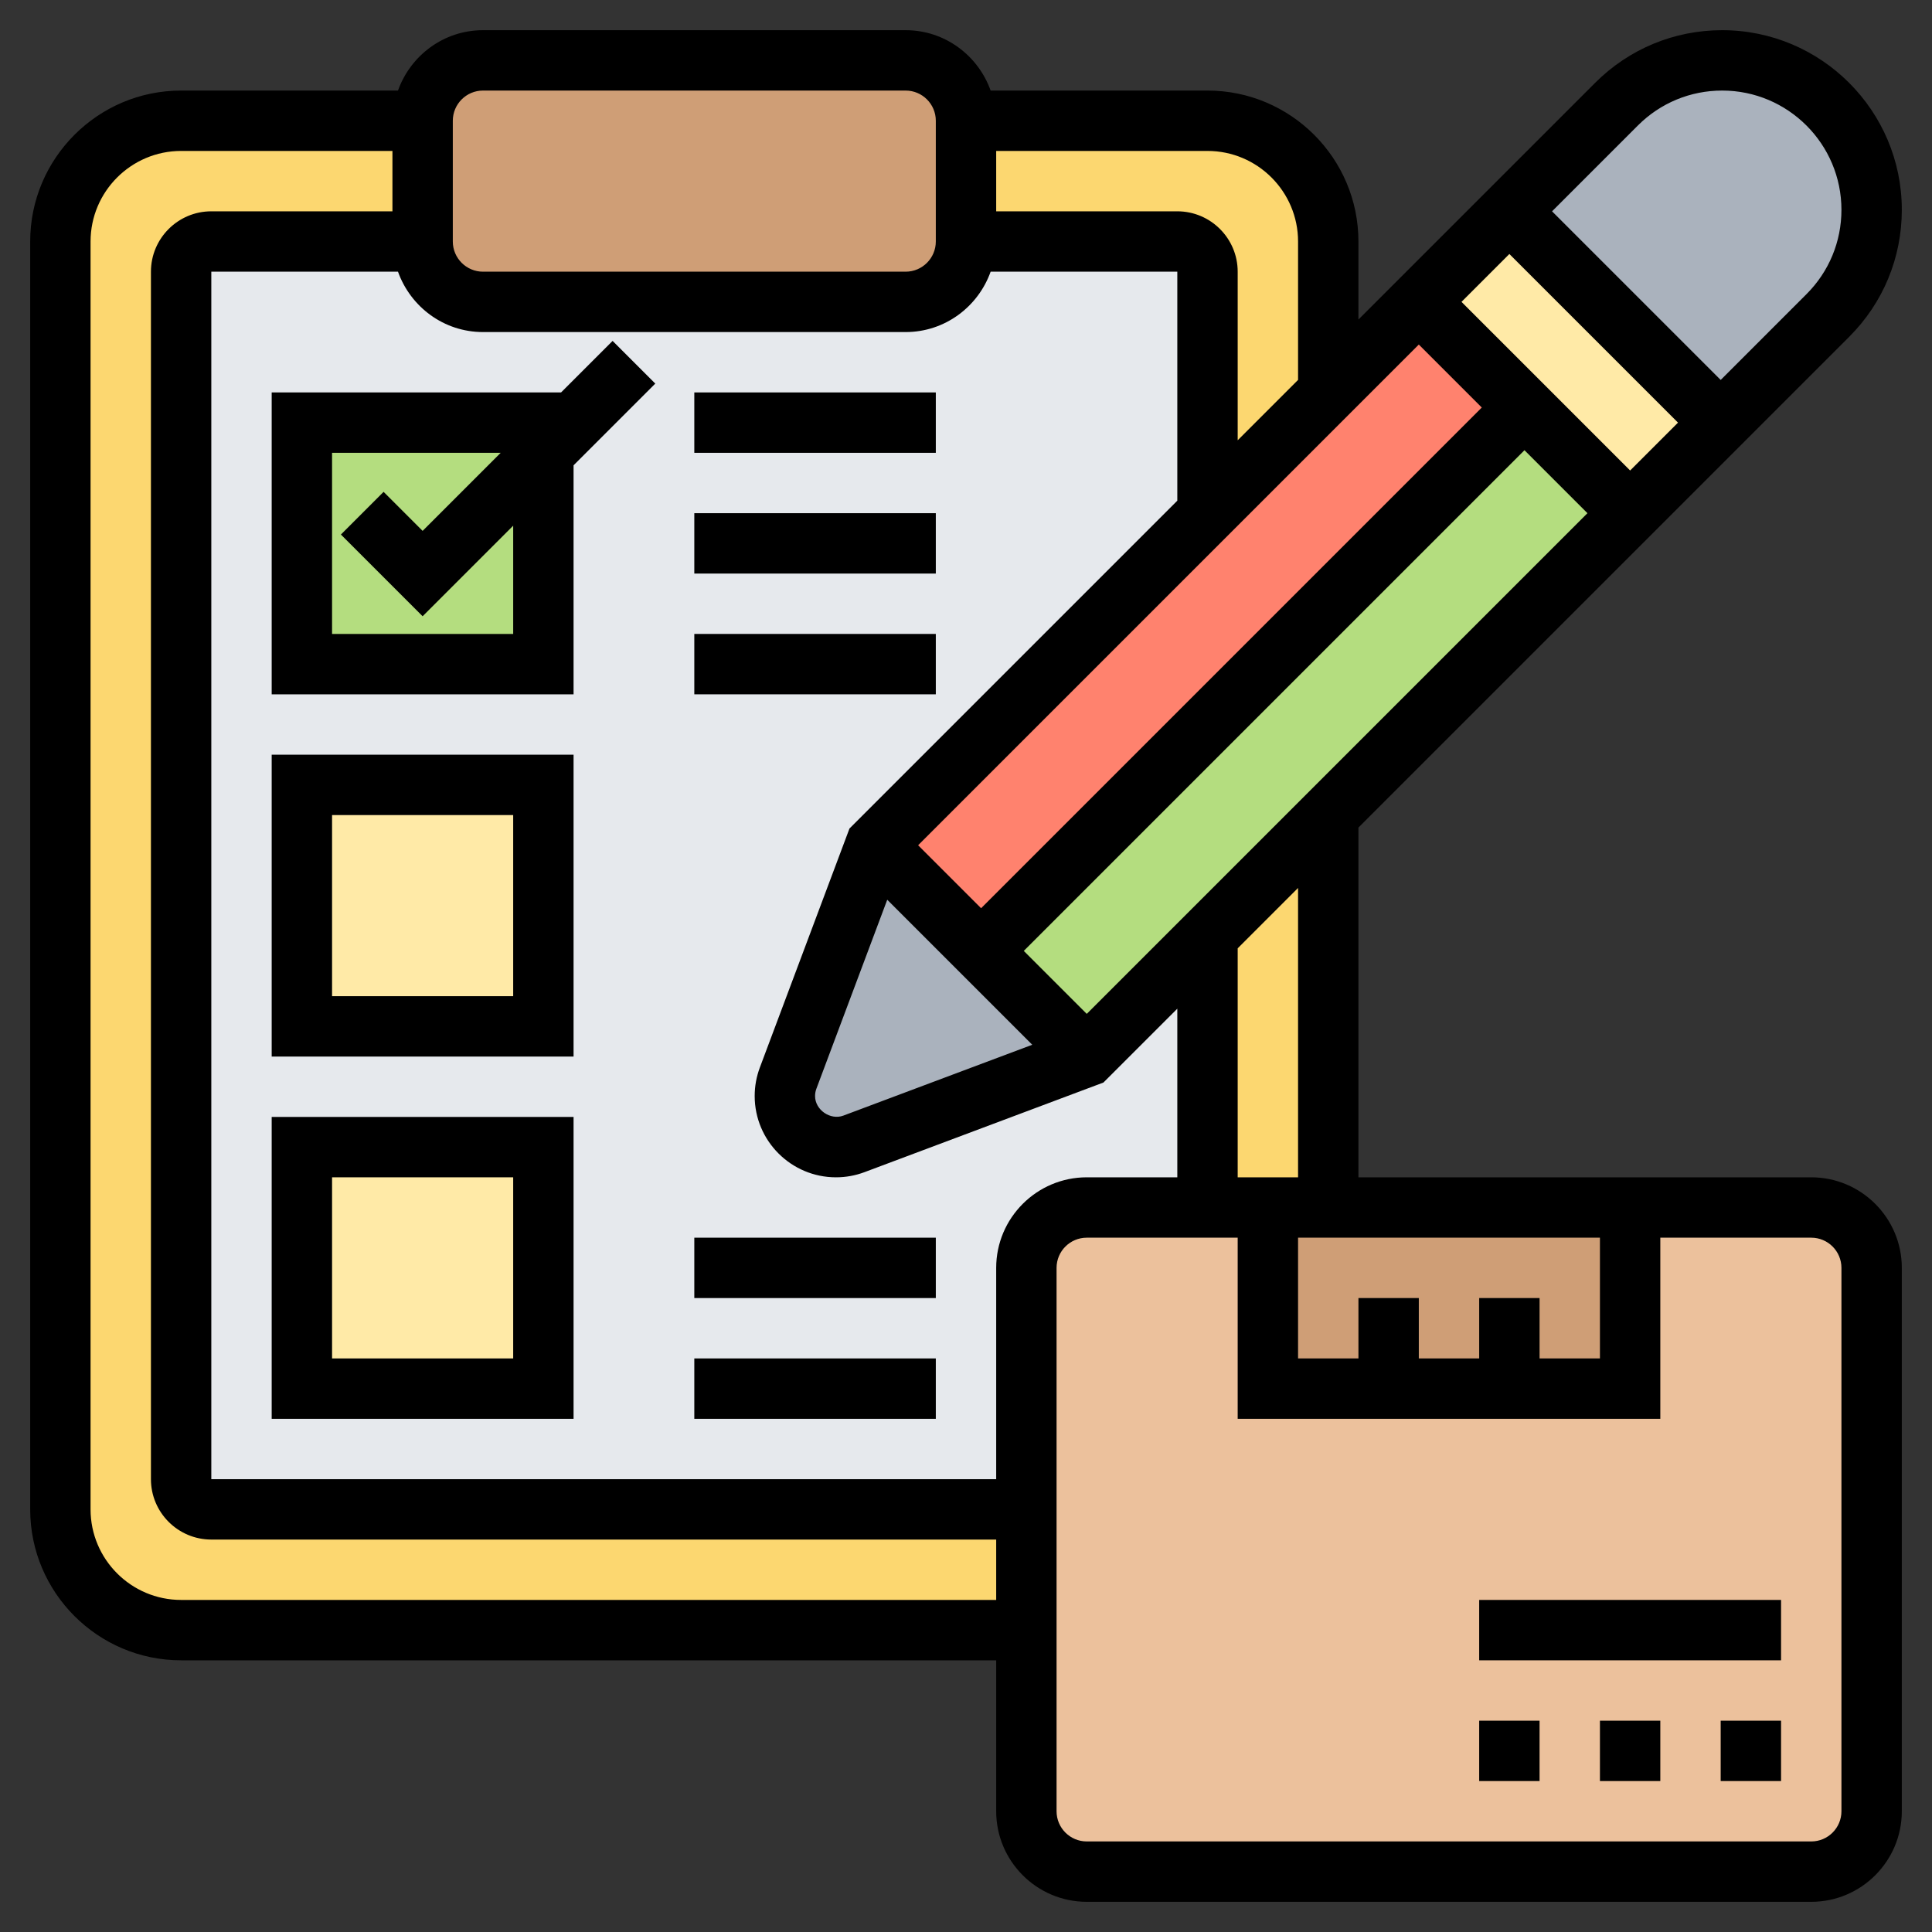 <svg xmlns="http://www.w3.org/2000/svg" id="Layer_5" height="512" viewBox="0 0 64 64" width="512"><rect x="0" y="0" width="64" height="64" fill="#333333" stroke="none"/><path d="m40 54h-34c-2.209 0-4-1.791-4-4v-42c0-2.209 1.791-4 4-4h34c2.209 0 4 1.791 4 4v42c0 2.209-1.791 4-4 4z" fill="#fcd770"></path><path d="m39 50h-32c-.552 0-1-.448-1-1v-40c0-.552.448-1 1-1h32c.552 0 1 .448 1 1v40c0 .552-.448 1-1 1z" fill="#e6e9ed"></path><path d="m10 38h8v8h-8z" fill="#ffeaa7"></path><path d="m10 26h8v8h-8z" fill="#ffeaa7"></path><path d="m18 15v7h-8v-8h8z" fill="#b4dd7f"></path><path d="m32 4v4c0 1.1-.9 2-2 2h-14c-1.1 0-2-.9-2-2v-4c0-1.1.9-2 2-2h14c1.1 0 2 .9 2 2z" fill="#cf9e76"></path><path d="m54 17-10 10-4 4-4 4-3.5-3.5 18-18z" fill="#b4dd7f"></path><path d="m50.5 13.5-18 18-3.5-3.5 11-11 4-4 3-3z" fill="#ff826e"></path><path d="m57 14-3 3-3.5-3.5-3.5-3.5 3-3z" fill="#ffeaa7"></path><path d="m62 6.95c0 1.31-.52 2.57-1.45 3.5l-3.55 3.55-7-7 3.55-3.55c.93-.93 2.19-1.45 3.5-1.45 1.37 0 2.6.56 3.5 1.45.89.9 1.45 2.13 1.45 3.5z" fill="#aab2bd"></path><path d="m36 35-7.71 2.89c-.19.07-.39.11-.6.11-.93 0-1.69-.76-1.69-1.69 0-.21.04-.41.11-.6l2.89-7.71 3.5 3.5z" fill="#aab2bd"></path><path d="m60 62h-24c-1.105 0-2-.895-2-2v-18c0-1.105.895-2 2-2h24c1.105 0 2 .895 2 2v18c0 1.105-.895 2-2 2z" fill="#ecc19c"></path><path d="m44 40h10v6h-4-4-4v-6z" fill="#cf9e76"></path><path d="m60 39h-15v-11.586l16.257-16.257c1.124-1.124 1.743-2.618 1.743-4.207 0-3.281-2.669-5.95-5.95-5.95-1.589 0-3.083.619-4.207 1.742l-7.843 7.843v-2.585c0-2.757-2.243-5-5-5h-7.184c-.414-1.161-1.514-2-2.816-2h-14c-1.302 0-2.402.839-2.816 2h-7.184c-2.757 0-5 2.243-5 5v42c0 2.757 2.243 5 5 5h27v5c0 1.654 1.346 3 3 3h24c1.654 0 3-1.346 3-3v-18c0-1.654-1.346-3-3-3zm-11 4v2h-2v-2h-2v2h-2v-4h10v4h-2v-2zm-16-1v7h-26v-40h6.184c.414 1.161 1.514 2 2.816 2h14c1.302 0 2.402-.839 2.816-2h6.184v7.586l-10.86 10.86-2.968 7.914c-.114.303-.172.621-.172.947 0 1.485 1.208 2.693 2.693 2.693.325 0 .644-.058.945-.171l7.915-2.969 2.447-2.446v5.586h-3c-1.654 0-3 1.346-3 3zm3-8.414-2.086-2.086 16.586-16.586 2.086 2.086zm-6.609-3.781 4.804 4.804-6.26 2.348c-.424.157-.935-.185-.935-.65 0-.084.015-.165.044-.242zm19.023-19.805 1.586-1.586 5.586 5.586-1.586 1.586zm.672 3.5-16.586 16.586-2.086-2.086 16.586-16.586zm-6.086 25.5h-2v-7.586l2-2zm11.257-34.843c.746-.746 1.738-1.157 2.793-1.157 2.178 0 3.95 1.772 3.95 3.95 0 1.055-.411 2.047-1.157 2.793l-2.843 2.843-5.586-5.586zm-11.257 3.843v4.585l-2 2v-5.585c0-1.103-.897-2-2-2h-6v-2h7c1.654 0 3 1.346 3 3zm-28-4c0-.551.448-1 1-1h14c.552 0 1 .449 1 1v4c0 .551-.448 1-1 1h-14c-.552 0-1-.449-1-1zm-9 49c-1.654 0-3-1.346-3-3v-42c0-1.654 1.346-3 3-3h7v2h-6c-1.103 0-2 .897-2 2v40c0 1.103.897 2 2 2h26v2zm55 7c0 .552-.448 1-1 1h-24c-.552 0-1-.448-1-1v-18c0-.552.448-1 1-1h5v6h14v-6h5c.552 0 1 .448 1 1z"></path><path d="m57 57h2v2h-2z"></path><path d="m49 57h2v2h-2z"></path><path d="m53 57h2v2h-2z"></path><path d="m49 53h10v2h-10z"></path><path d="m20.293 11.293-1.707 1.707h-9.586v10h10v-7.586l2.707-2.707zm-3.293 9.707h-6v-6h5.586l-2.586 2.586-1.293-1.293-1.414 1.414 2.707 2.707 3-3z"></path><path d="m9 35h10v-10h-10zm2-8h6v6h-6z"></path><path d="m9 47h10v-10h-10zm2-8h6v6h-6z"></path><path d="m23 13h8v2h-8z"></path><path d="m23 17h8v2h-8z"></path><path d="m23 21h8v2h-8z"></path><path d="m23 41h8v2h-8z"></path><path d="m23 45h8v2h-8z"></path></svg>
